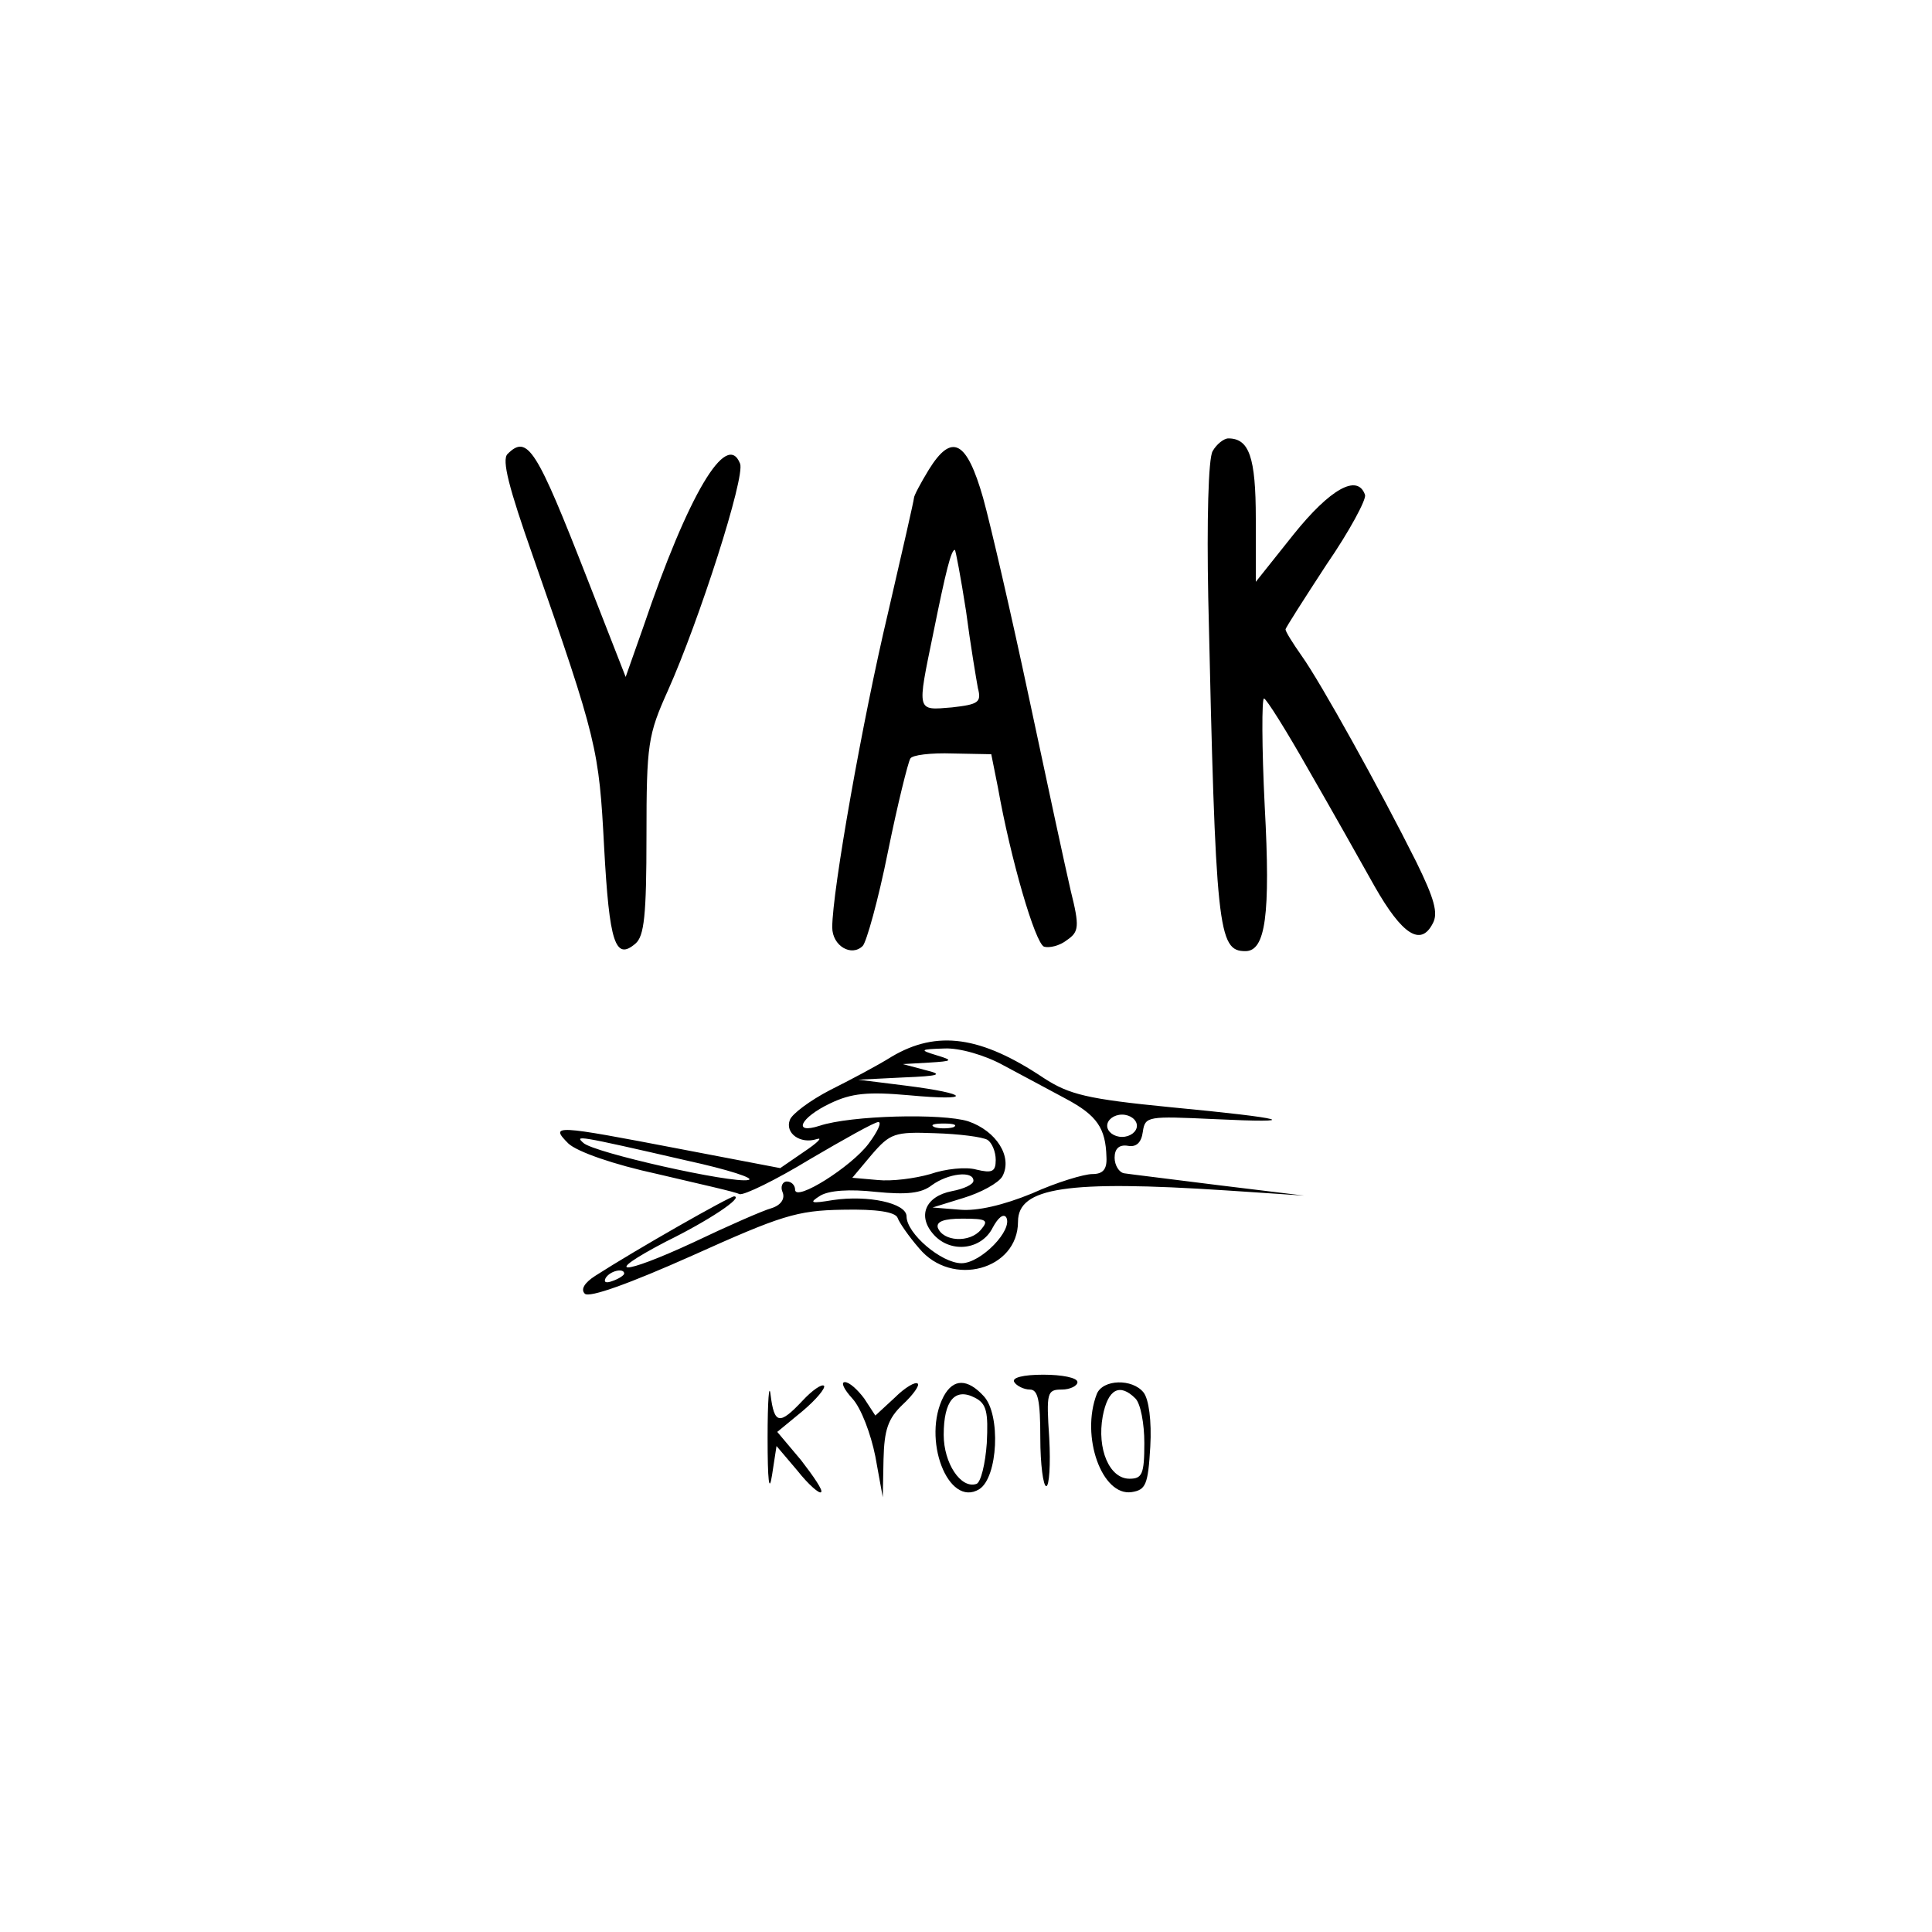 <?xml version="1.0" standalone="no"?>
<!DOCTYPE svg PUBLIC "-//W3C//DTD SVG 20010904//EN"
 "http://www.w3.org/TR/2001/REC-SVG-20010904/DTD/svg10.dtd">
<svg version="1.0" xmlns="http://www.w3.org/2000/svg"
 width="260pt" height="260pt" viewBox="0 0 260 260"
 preserveAspectRatio="xMidYMid meet">
<g transform="translate(0,260) scale(0.1,-0.1)"
fill="#000000" stroke="none">
<path d="M1632 1993 c-6 -9 -8 -96 -6 -197 10 -449 13 -476 50 -476 27 0 34
48 26 195 -4 80 -4 145 -1 145 3 0 30 -43 60 -96 30 -52 70 -123 89 -157 37
-65 62 -81 78 -50 8 14 2 34 -22 83 -49 98 -129 242 -154 277 -12 17 -22 33
-22 36 0 2 25 41 55 87 31 45 54 88 52 94 -10 29 -47 8 -96 -53 l-51 -64 0 85
c0 83 -9 108 -37 108 -6 0 -16 -8 -21 -17z"/>
<path d="M683 1989 c-8 -8 2 -46 34 -137 87 -249 89 -260 96 -392 7 -129 15
-153 42 -130 12 10 15 38 15 145 0 124 2 136 29 196 42 94 104 287 97 305 -18
46 -70 -42 -130 -219 l-24 -68 -52 133 c-68 174 -80 194 -107 167z"/>
<path d="M1250 1968 c-11 -18 -20 -35 -20 -38 0 -3 -16 -73 -35 -155 -34 -143
-75 -374 -75 -423 0 -25 26 -40 41 -25 5 5 21 62 34 127 13 64 27 120 30 125
2 5 28 8 57 7 l52 -1 9 -45 c17 -96 50 -209 62 -214 7 -2 21 1 31 9 16 11 17
18 5 66 -7 30 -32 146 -56 259 -24 113 -52 234 -62 270 -22 77 -42 88 -73 38z
m50 -190 c6 -46 14 -93 16 -104 5 -19 1 -22 -35 -26 -48 -4 -47 -7 -25 100 17
84 24 112 29 112 1 0 8 -37 15 -82z"/>
<path d="M1200 1178 c-19 -12 -57 -32 -83 -45 -27 -14 -51 -32 -54 -40 -7 -18
14 -33 36 -26 9 3 1 -5 -17 -17 l-32 -22 -136 26 c-167 32 -175 33 -149 7 12
-11 60 -28 120 -41 55 -13 105 -24 110 -27 6 -2 49 19 95 47 46 27 87 50 92
50 5 0 -1 -13 -13 -29 -23 -31 -99 -79 -99 -62 0 6 -5 11 -11 11 -6 0 -9 -7
-6 -14 4 -9 -2 -18 -15 -22 -11 -3 -59 -24 -105 -46 -97 -45 -125 -45 -37 1
59 29 105 60 92 61 -6 0 -131 -71 -187 -107 -14 -9 -20 -18 -14 -24 6 -6 61
14 144 51 120 54 141 61 203 62 46 1 71 -3 74 -11 2 -6 15 -25 29 -41 44 -53
133 -29 133 36 0 46 66 56 280 42 l105 -7 -115 14 c-63 8 -121 15 -127 16 -7
1 -13 11 -13 21 0 12 6 18 18 16 11 -2 18 4 20 19 3 21 7 21 95 17 124 -6 100
1 -58 16 -112 11 -136 17 -170 39 -85 57 -144 65 -205 29z m151 -12 c24 -13
62 -33 84 -45 41 -22 53 -39 54 -78 1 -17 -5 -23 -19 -23 -11 0 -48 -11 -81
-26 -39 -16 -74 -24 -97 -22 l-37 3 42 13 c23 7 47 20 52 29 14 26 -8 61 -46
74 -35 11 -158 8 -200 -6 -37 -12 -26 11 14 30 29 14 51 16 107 11 86 -8 82 2
-5 13 l-64 8 60 3 c50 2 55 4 30 10 l-30 8 35 2 c33 2 33 3 10 10 -23 7 -22 8
11 9 20 1 55 -9 80 -23z m179 -81 c0 -8 -9 -15 -20 -15 -11 0 -20 7 -20 15 0
8 9 15 20 15 11 0 20 -7 20 -15z m-247 -2 c-7 -2 -19 -2 -25 0 -7 3 -2 5 12 5
14 0 19 -2 13 -5z m46 -17 c6 -4 11 -16 11 -27 0 -16 -5 -18 -26 -13 -14 4
-42 1 -62 -6 -21 -6 -52 -10 -71 -8 l-34 3 26 31 c25 29 31 31 85 29 33 -1 64
-5 71 -9z m-404 -28 c55 -12 92 -24 82 -26 -22 -5 -209 37 -222 50 -11 10 -12
11 140 -24z m385 -27 c0 -5 -13 -11 -29 -14 -36 -7 -47 -34 -24 -59 23 -25 64
-20 79 10 7 13 14 19 18 14 10 -17 -34 -62 -60 -62 -27 0 -74 40 -74 63 0 18
-52 29 -99 22 -30 -5 -33 -4 -17 6 12 7 39 9 75 5 41 -4 61 -2 75 9 22 16 56
20 56 6z m10 -66 c-15 -18 -51 -16 -58 3 -2 8 8 12 33 12 33 0 36 -2 25 -15z
m-480 -59 c0 -2 -7 -7 -16 -10 -8 -3 -12 -2 -9 4 6 10 25 14 25 6z"/>
<path d="M1033 665 c0 -57 2 -76 6 -50 l6 39 28 -33 c15 -19 30 -32 32 -29 3
2 -10 21 -27 43 l-32 38 34 28 c19 16 31 31 29 34 -3 3 -16 -6 -29 -20 -31
-33 -38 -32 -43 8 -2 17 -4 -8 -4 -58z"/>
<path d="M1365 740 c3 -5 13 -10 21 -10 11 0 14 -15 14 -65 0 -36 4 -65 8 -65
4 0 6 29 4 65 -4 61 -3 65 17 65 11 0 21 5 21 10 0 6 -21 10 -46 10 -27 0 -43
-4 -39 -10z"/>
<path d="M1147 718 c12 -13 25 -48 31 -78 l10 -55 1 51 c1 40 6 55 26 74 14
13 23 26 20 28 -3 3 -17 -5 -31 -19 l-26 -24 -15 23 c-9 12 -20 22 -26 22 -6
0 -1 -10 10 -22z"/>
<path d="M1270 721 c-30 -57 6 -151 48 -125 25 16 29 100 6 125 -22 24 -41 24
-54 0z m58 -63 c-2 -28 -8 -53 -14 -55 -21 -7 -44 28 -44 66 0 46 15 64 42 50
16 -8 18 -20 16 -61z"/>
<path d="M1476 724 c-22 -57 7 -138 47 -132 19 3 22 10 25 61 2 35 -2 64 -9
73 -15 19 -55 18 -63 -2z m52 -6 c7 -7 12 -34 12 -60 0 -42 -3 -48 -20 -48
-27 0 -44 40 -36 84 7 37 23 45 44 24z"/>
</g>
</svg>
